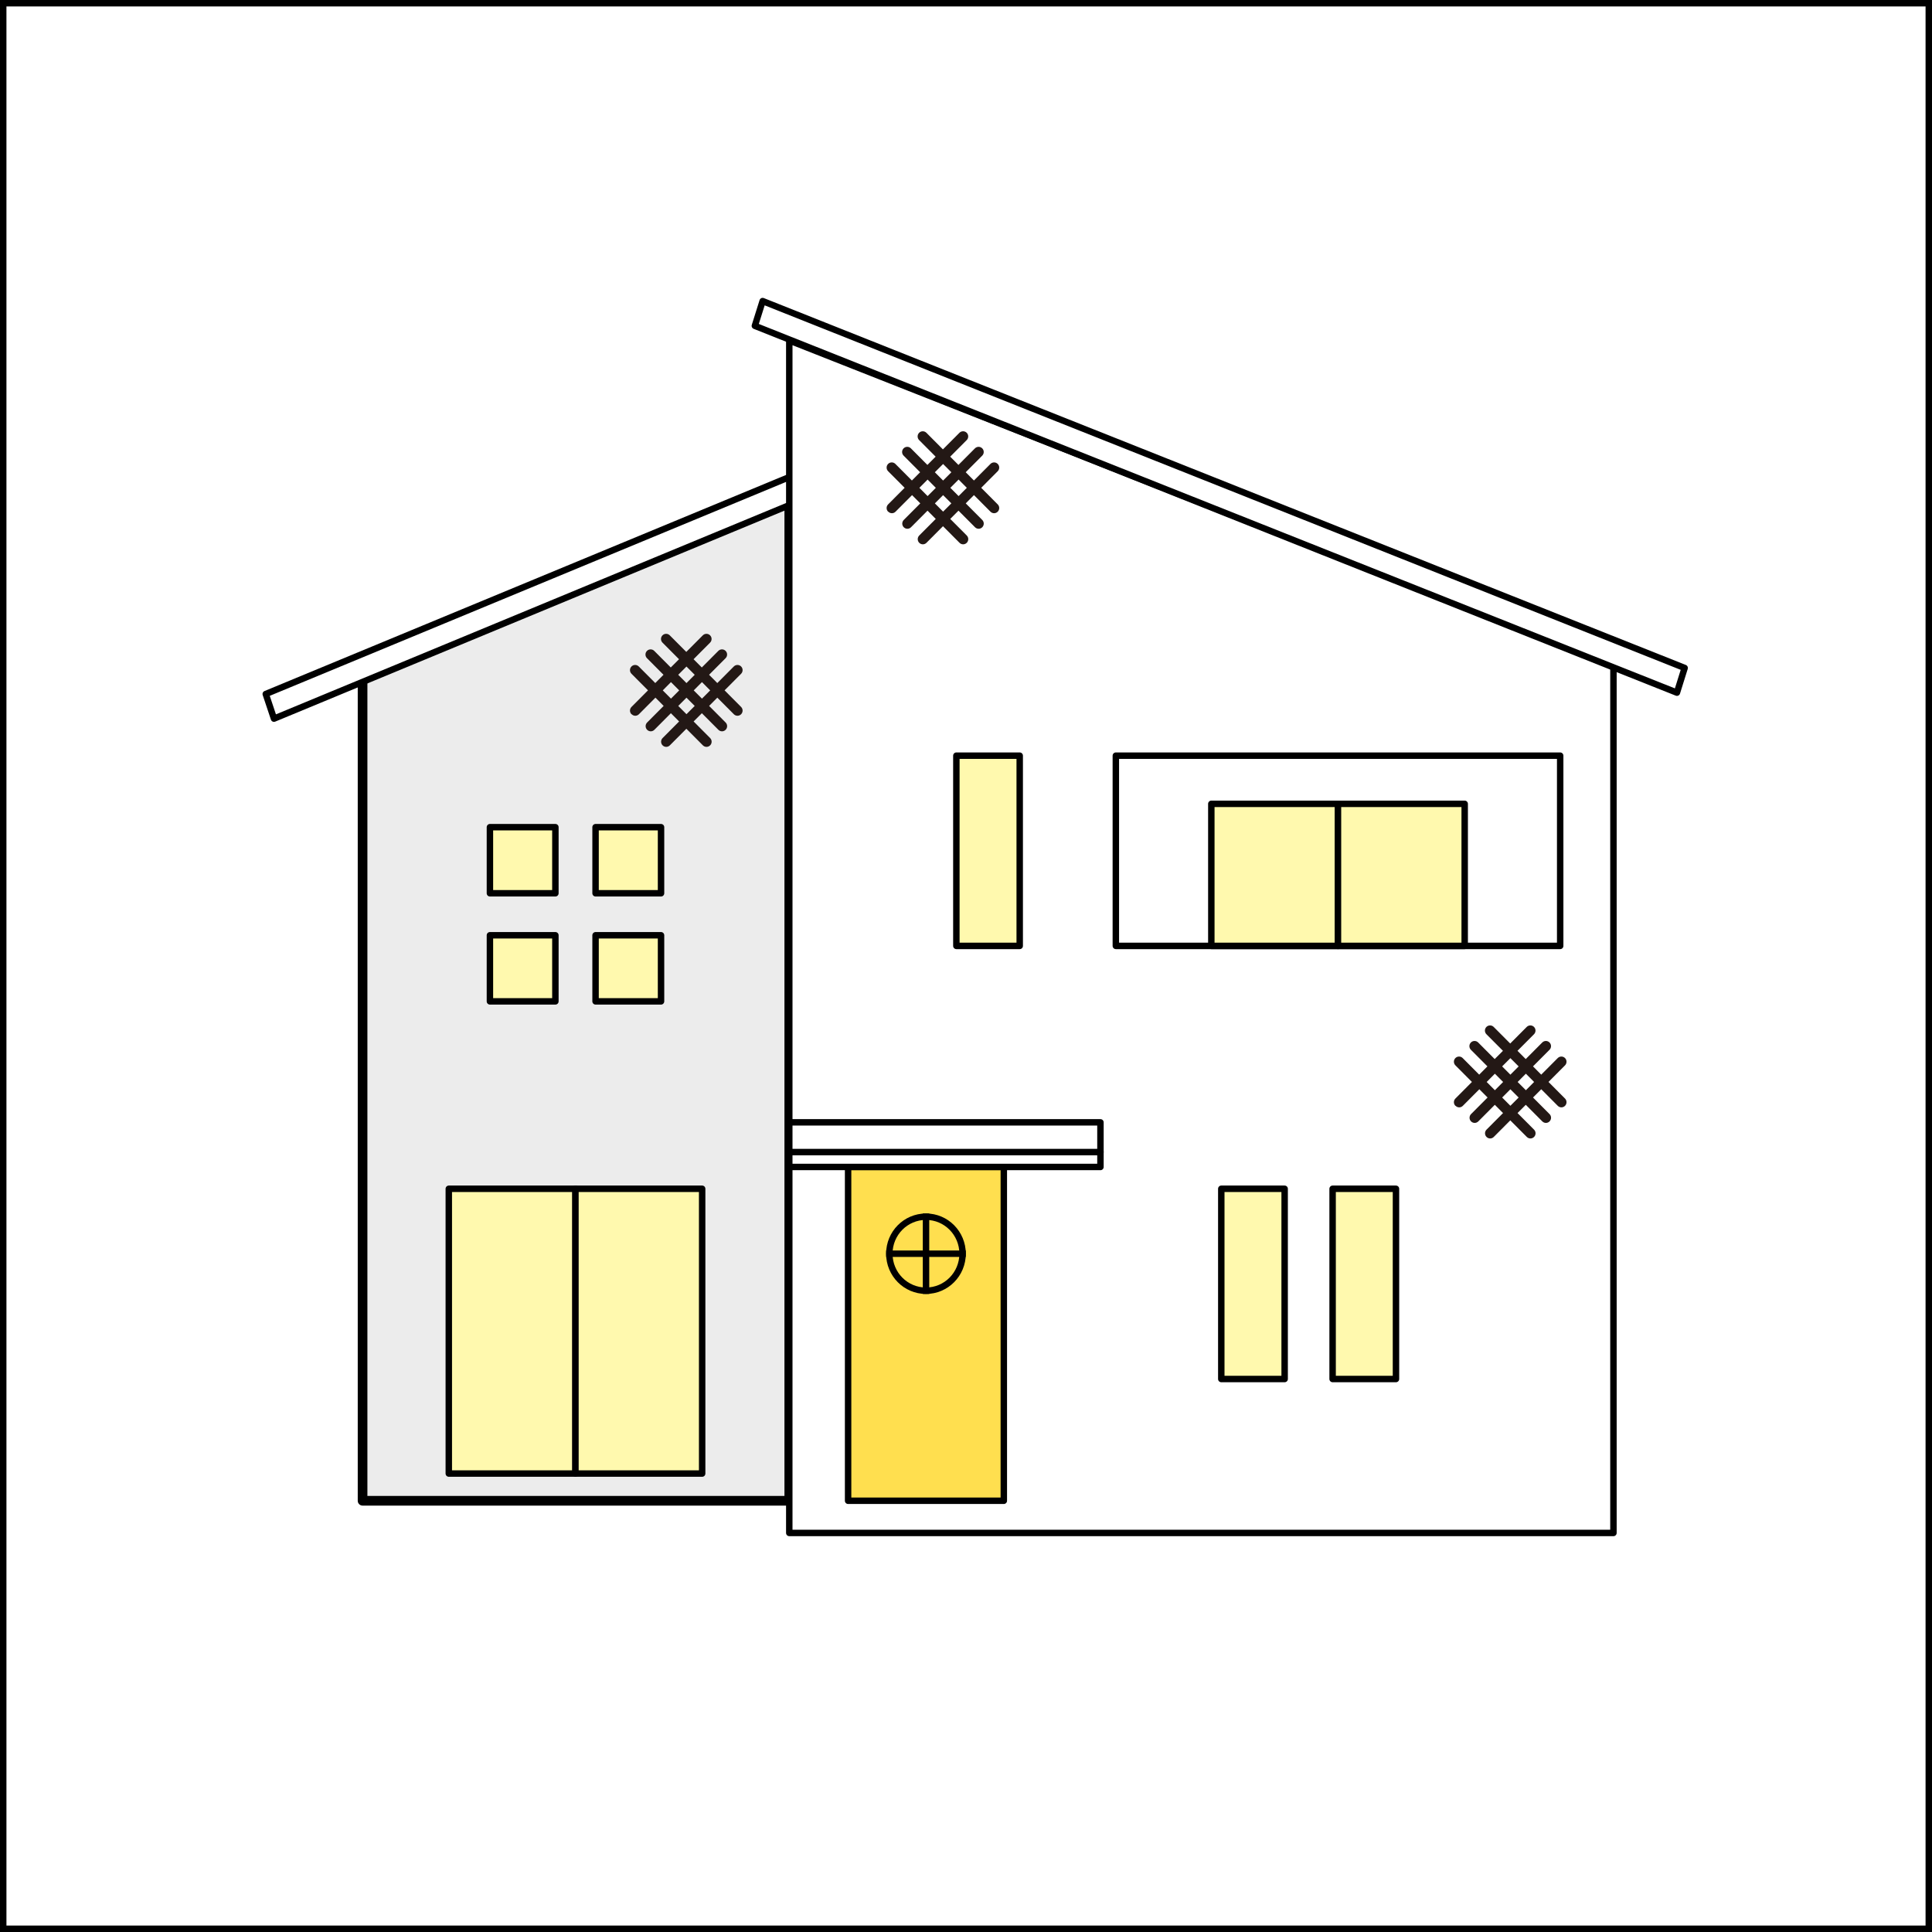 <svg width="300" height="300" viewBox="0 0 300 300" fill="none" xmlns="http://www.w3.org/2000/svg">
<rect x="0" y="0" width="300" height="300" fill="#808080" stroke="none"/>
<rect x="0.5" y="0.5" width="299" height="299" fill="white" stroke="black"/>
<g clip-path="url(#clip0_41_1809)">
<path d="M122.559 77.944L56.3 105.032V233.039H122.559V77.944Z" fill="#ECECEC" stroke="black" stroke-width="1.5" stroke-linecap="round" stroke-linejoin="round"/>
<path d="M42.544 111.591L41.265 107.766L130.572 70.764L131.852 74.59L42.544 111.591Z" fill="white" stroke="black" stroke-linecap="round" stroke-linejoin="round"/>
<path d="M122.559 52.87L250.535 103.349V238.036H122.559V52.87Z" fill="white" stroke="black" stroke-linecap="round" stroke-linejoin="round"/>
<path d="M155.872 181.197H131.693V233.039H155.872V181.197Z" fill="#FFDF4F" stroke="black" stroke-linecap="round" stroke-linejoin="round"/>
<path d="M143.782 188.927C146.923 188.927 149.471 191.493 149.471 194.676C149.471 197.859 146.923 200.424 143.782 200.424C140.641 200.424 138.094 197.859 138.094 194.676C138.094 191.493 140.641 188.927 143.782 188.927Z" fill="#FFDF4F" stroke="black"/>
<path d="M137.604 194.676H149.971" stroke="black" stroke-miterlimit="10"/>
<path d="M143.792 200.924V188.427" stroke="black" stroke-miterlimit="10"/>
<path d="M89.365 184.592H69.689V228.813H89.365V184.592Z" fill="#FFF9AE" stroke="black" stroke-linecap="round" stroke-linejoin="round"/>
<path d="M109.031 184.592H89.355V228.813H109.031V184.592Z" fill="#FFF9AE" stroke="black" stroke-linecap="round" stroke-linejoin="round"/>
<path d="M158.341 117.339H148.503V146.88H158.341V117.339Z" fill="#FFF9AE" stroke="black" stroke-linecap="round" stroke-linejoin="round"/>
<path d="M199.479 184.592H189.641V214.133H199.479V184.592Z" fill="#FFF9AE" stroke="black" stroke-linecap="round" stroke-linejoin="round"/>
<path d="M216.766 184.592H206.928V214.133H216.766V184.592Z" fill="#FFF9AE" stroke="black" stroke-linecap="round" stroke-linejoin="round"/>
<path d="M86.241 145.227H76.075V155.492H86.241V145.227Z" fill="#FFF9AE" stroke="black" stroke-linecap="round" stroke-linejoin="round"/>
<path d="M102.645 145.227H92.479V155.492H102.645V145.227Z" fill="#FFF9AE" stroke="black" stroke-linecap="round" stroke-linejoin="round"/>
<path d="M86.241 128.444H76.075V138.708H86.241V128.444Z" fill="#FFF9AE" stroke="black" stroke-linecap="round" stroke-linejoin="round"/>
<path d="M102.645 128.444H92.479V138.708H102.645V128.444Z" fill="#FFF9AE" stroke="black" stroke-linecap="round" stroke-linejoin="round"/>
<path d="M170.877 178.894H122.559V181.207H170.877V178.894Z" fill="white" stroke="black" stroke-linecap="round" stroke-linejoin="round"/>
<path d="M170.877 174.278H122.559V178.894H170.877V174.278Z" fill="white" stroke="black" stroke-linecap="round" stroke-linejoin="round"/>
<path d="M260.393 107.555L117.213 50.596L118.423 46.751L261.593 103.72L260.393 107.555Z" fill="white" stroke="black" stroke-linecap="round" stroke-linejoin="round"/>
<path d="M242.264 117.339H173.267V146.88H242.264V117.339Z" fill="white" stroke="black" stroke-linecap="round" stroke-linejoin="round"/>
<path d="M207.771 124.819H188.094V146.88H207.771V124.819Z" fill="#FFF9AE" stroke="black" stroke-linecap="round" stroke-linejoin="round"/>
<path d="M227.437 124.819H207.761V146.88H227.437V124.819Z" fill="#FFF9AE" stroke="black" stroke-linecap="round" stroke-linejoin="round"/>
<path d="M226.023 171.713C226.178 171.87 226.382 171.95 226.585 171.95C226.789 171.95 226.992 171.87 227.148 171.713L229.713 169.138L230.99 170.42L228.424 172.995C228.113 173.308 228.113 173.816 228.424 174.129C228.58 174.285 228.783 174.365 228.987 174.365C229.19 174.365 229.394 174.285 229.55 174.129L232.115 171.553L233.392 172.835L230.826 175.41C230.515 175.723 230.515 176.232 230.826 176.544C230.982 176.7 231.185 176.78 231.389 176.78C231.592 176.78 231.796 176.7 231.951 176.544L234.517 173.968L237.082 176.544C237.238 176.7 237.441 176.78 237.645 176.78C237.848 176.78 238.052 176.7 238.207 176.544C238.519 176.232 238.519 175.723 238.207 175.41L235.642 172.835L236.923 171.553L239.488 174.129C239.644 174.285 239.847 174.365 240.051 174.365C240.254 174.365 240.458 174.285 240.613 174.129C240.924 173.816 240.924 173.308 240.613 172.995L238.048 170.42L239.325 169.138L241.89 171.713C242.046 171.87 242.249 171.95 242.453 171.95C242.656 171.95 242.859 171.87 243.015 171.713C243.326 171.401 243.326 170.892 243.015 170.58L240.45 168.004L243.015 165.429C243.326 165.116 243.326 164.607 243.015 164.295C242.704 163.982 242.197 163.982 241.886 164.295L239.321 166.871L238.044 165.585L240.609 163.009C240.92 162.697 240.92 162.188 240.609 161.876C240.298 161.563 239.791 161.563 239.48 161.876L236.915 164.451L235.634 163.169L238.199 160.594C238.511 160.281 238.511 159.773 238.199 159.46C237.888 159.148 237.382 159.148 237.07 159.46L234.505 162.036L231.939 159.46C231.628 159.148 231.122 159.148 230.81 159.46C230.499 159.773 230.499 160.281 230.81 160.594L233.376 163.169L232.095 164.451L229.53 161.876C229.218 161.563 228.712 161.563 228.4 161.876C228.089 162.188 228.089 162.697 228.4 163.009L230.966 165.585L229.689 166.871L227.124 164.295C226.813 163.982 226.306 163.982 225.995 164.295C225.683 164.607 225.683 165.116 225.995 165.429L228.56 168.004L225.995 170.58C225.683 170.892 225.683 171.401 225.995 171.713H226.023ZM234.533 171.705L233.256 170.424L234.533 169.142L235.814 170.424L234.533 171.705ZM238.215 168.008L236.939 169.29L235.658 168.008L236.939 166.722L238.215 168.008ZM234.533 164.307L235.814 165.589L234.533 166.875L233.252 165.589L234.533 164.307ZM232.123 166.722L233.404 168.008L232.127 169.29L230.85 168.008L232.127 166.722H232.123Z" fill="#231815"/>
<path d="M98.085 110.907C98.24 111.063 98.444 111.143 98.647 111.143C98.851 111.143 99.054 111.063 99.21 110.907L101.775 108.331L103.052 109.613L100.486 112.189C100.175 112.501 100.175 113.01 100.486 113.322C100.642 113.478 100.846 113.559 101.049 113.559C101.252 113.559 101.456 113.478 101.612 113.322L104.177 110.747L105.454 112.028L102.888 114.604C102.577 114.916 102.577 115.425 102.888 115.738C103.044 115.894 103.247 115.974 103.451 115.974C103.654 115.974 103.858 115.894 104.013 115.738L106.579 113.162L109.144 115.738C109.3 115.894 109.503 115.974 109.707 115.974C109.91 115.974 110.114 115.894 110.269 115.738C110.581 115.425 110.581 114.916 110.269 114.604L107.704 112.028L108.985 110.747L111.55 113.322C111.706 113.478 111.909 113.559 112.113 113.559C112.316 113.559 112.52 113.478 112.675 113.322C112.986 113.01 112.986 112.501 112.675 112.189L110.11 109.613L111.387 108.331L113.952 110.907C114.108 111.063 114.311 111.143 114.515 111.143C114.718 111.143 114.922 111.063 115.077 110.907C115.388 110.594 115.388 110.086 115.077 109.773L112.512 107.198L115.077 104.622C115.388 104.31 115.388 103.801 115.077 103.488C114.766 103.176 114.259 103.176 113.948 103.488L111.383 106.064L110.106 104.778L112.671 102.203C112.982 101.89 112.982 101.381 112.671 101.069C112.36 100.757 111.853 100.757 111.542 101.069L108.977 103.645L107.696 102.363L110.261 99.787C110.573 99.475 110.573 98.966 110.261 98.654C109.95 98.341 109.444 98.341 109.132 98.654L106.567 101.229L104.001 98.654C103.69 98.341 103.184 98.341 102.872 98.654C102.561 98.966 102.561 99.475 102.872 99.787L105.438 102.363L104.157 103.645L101.592 101.069C101.28 100.757 100.774 100.757 100.462 101.069C100.151 101.381 100.151 101.89 100.462 102.203L103.028 104.778L101.751 106.064L99.186 103.488C98.874 103.176 98.368 103.176 98.057 103.488C97.745 103.801 97.745 104.31 98.057 104.622L100.622 107.198L98.057 109.773C97.745 110.086 97.745 110.594 98.057 110.907H98.085ZM106.595 110.899L105.318 109.617L106.595 108.335L107.876 109.617L106.595 110.899ZM110.277 107.202L109.001 108.483L107.72 107.202L109.001 105.916L110.277 107.202ZM106.595 103.5L107.876 104.782L106.595 106.068L105.314 104.782L106.595 103.5ZM104.185 105.916L105.466 107.202L104.189 108.483L102.912 107.202L104.189 105.916H104.185Z" fill="#231815"/>
<path d="M137.934 79.455C138.089 79.612 138.293 79.692 138.496 79.692C138.7 79.692 138.903 79.612 139.059 79.455L141.624 76.88L142.901 78.162L140.336 80.737C140.024 81.049 140.024 81.558 140.336 81.871C140.491 82.027 140.695 82.107 140.898 82.107C141.102 82.107 141.305 82.027 141.461 81.871L144.026 79.295L145.303 80.577L142.737 83.152C142.426 83.465 142.426 83.974 142.737 84.286C142.893 84.442 143.096 84.522 143.3 84.522C143.503 84.522 143.707 84.442 143.863 84.286L146.428 81.71L148.993 84.286C149.149 84.442 149.352 84.522 149.556 84.522C149.759 84.522 149.963 84.442 150.119 84.286C150.43 83.974 150.43 83.465 150.119 83.152L147.553 80.577L148.834 79.295L151.399 81.871C151.555 82.027 151.758 82.107 151.962 82.107C152.165 82.107 152.369 82.027 152.524 81.871C152.836 81.558 152.836 81.049 152.524 80.737L149.959 78.162L151.236 76.88L153.801 79.455C153.957 79.612 154.16 79.692 154.364 79.692C154.567 79.692 154.771 79.612 154.926 79.455C155.237 79.143 155.237 78.634 154.926 78.322L152.361 75.746L154.926 73.171C155.237 72.858 155.237 72.349 154.926 72.037C154.615 71.724 154.108 71.724 153.797 72.037L151.232 74.612L149.955 73.327L152.52 70.751C152.832 70.439 152.832 69.93 152.52 69.618C152.209 69.305 151.702 69.305 151.391 69.618L148.826 72.193L147.545 70.911L150.111 68.336C150.422 68.023 150.422 67.514 150.111 67.202C149.799 66.89 149.293 66.89 148.981 67.202L146.416 69.778L143.851 67.202C143.539 66.89 143.033 66.89 142.721 67.202C142.41 67.514 142.41 68.023 142.721 68.336L145.287 70.911L144.006 72.193L141.441 69.618C141.13 69.305 140.623 69.305 140.312 69.618C140 69.93 140 70.439 140.312 70.751L142.877 73.327L141.6 74.612L139.035 72.037C138.724 71.724 138.217 71.724 137.906 72.037C137.595 72.349 137.595 72.858 137.906 73.171L140.471 75.746L137.906 78.322C137.595 78.634 137.595 79.143 137.906 79.455H137.934ZM146.444 79.447L145.167 78.165L146.444 76.884L147.725 78.165L146.444 79.447ZM150.127 75.75L148.85 77.032L147.569 75.75L148.85 74.464L150.127 75.75ZM146.444 72.049L147.725 73.331L146.444 74.617L145.163 73.331L146.444 72.049ZM144.034 74.464L145.315 75.75L144.038 77.032L142.761 75.75L144.038 74.464H144.034Z" fill="#231815"/>
</g>
<defs>
<clipPath id="clip0_41_1809">
<rect width="237" height="195" fill="white" transform="translate(37 46)"/>
</clipPath>
</defs>
</svg>
